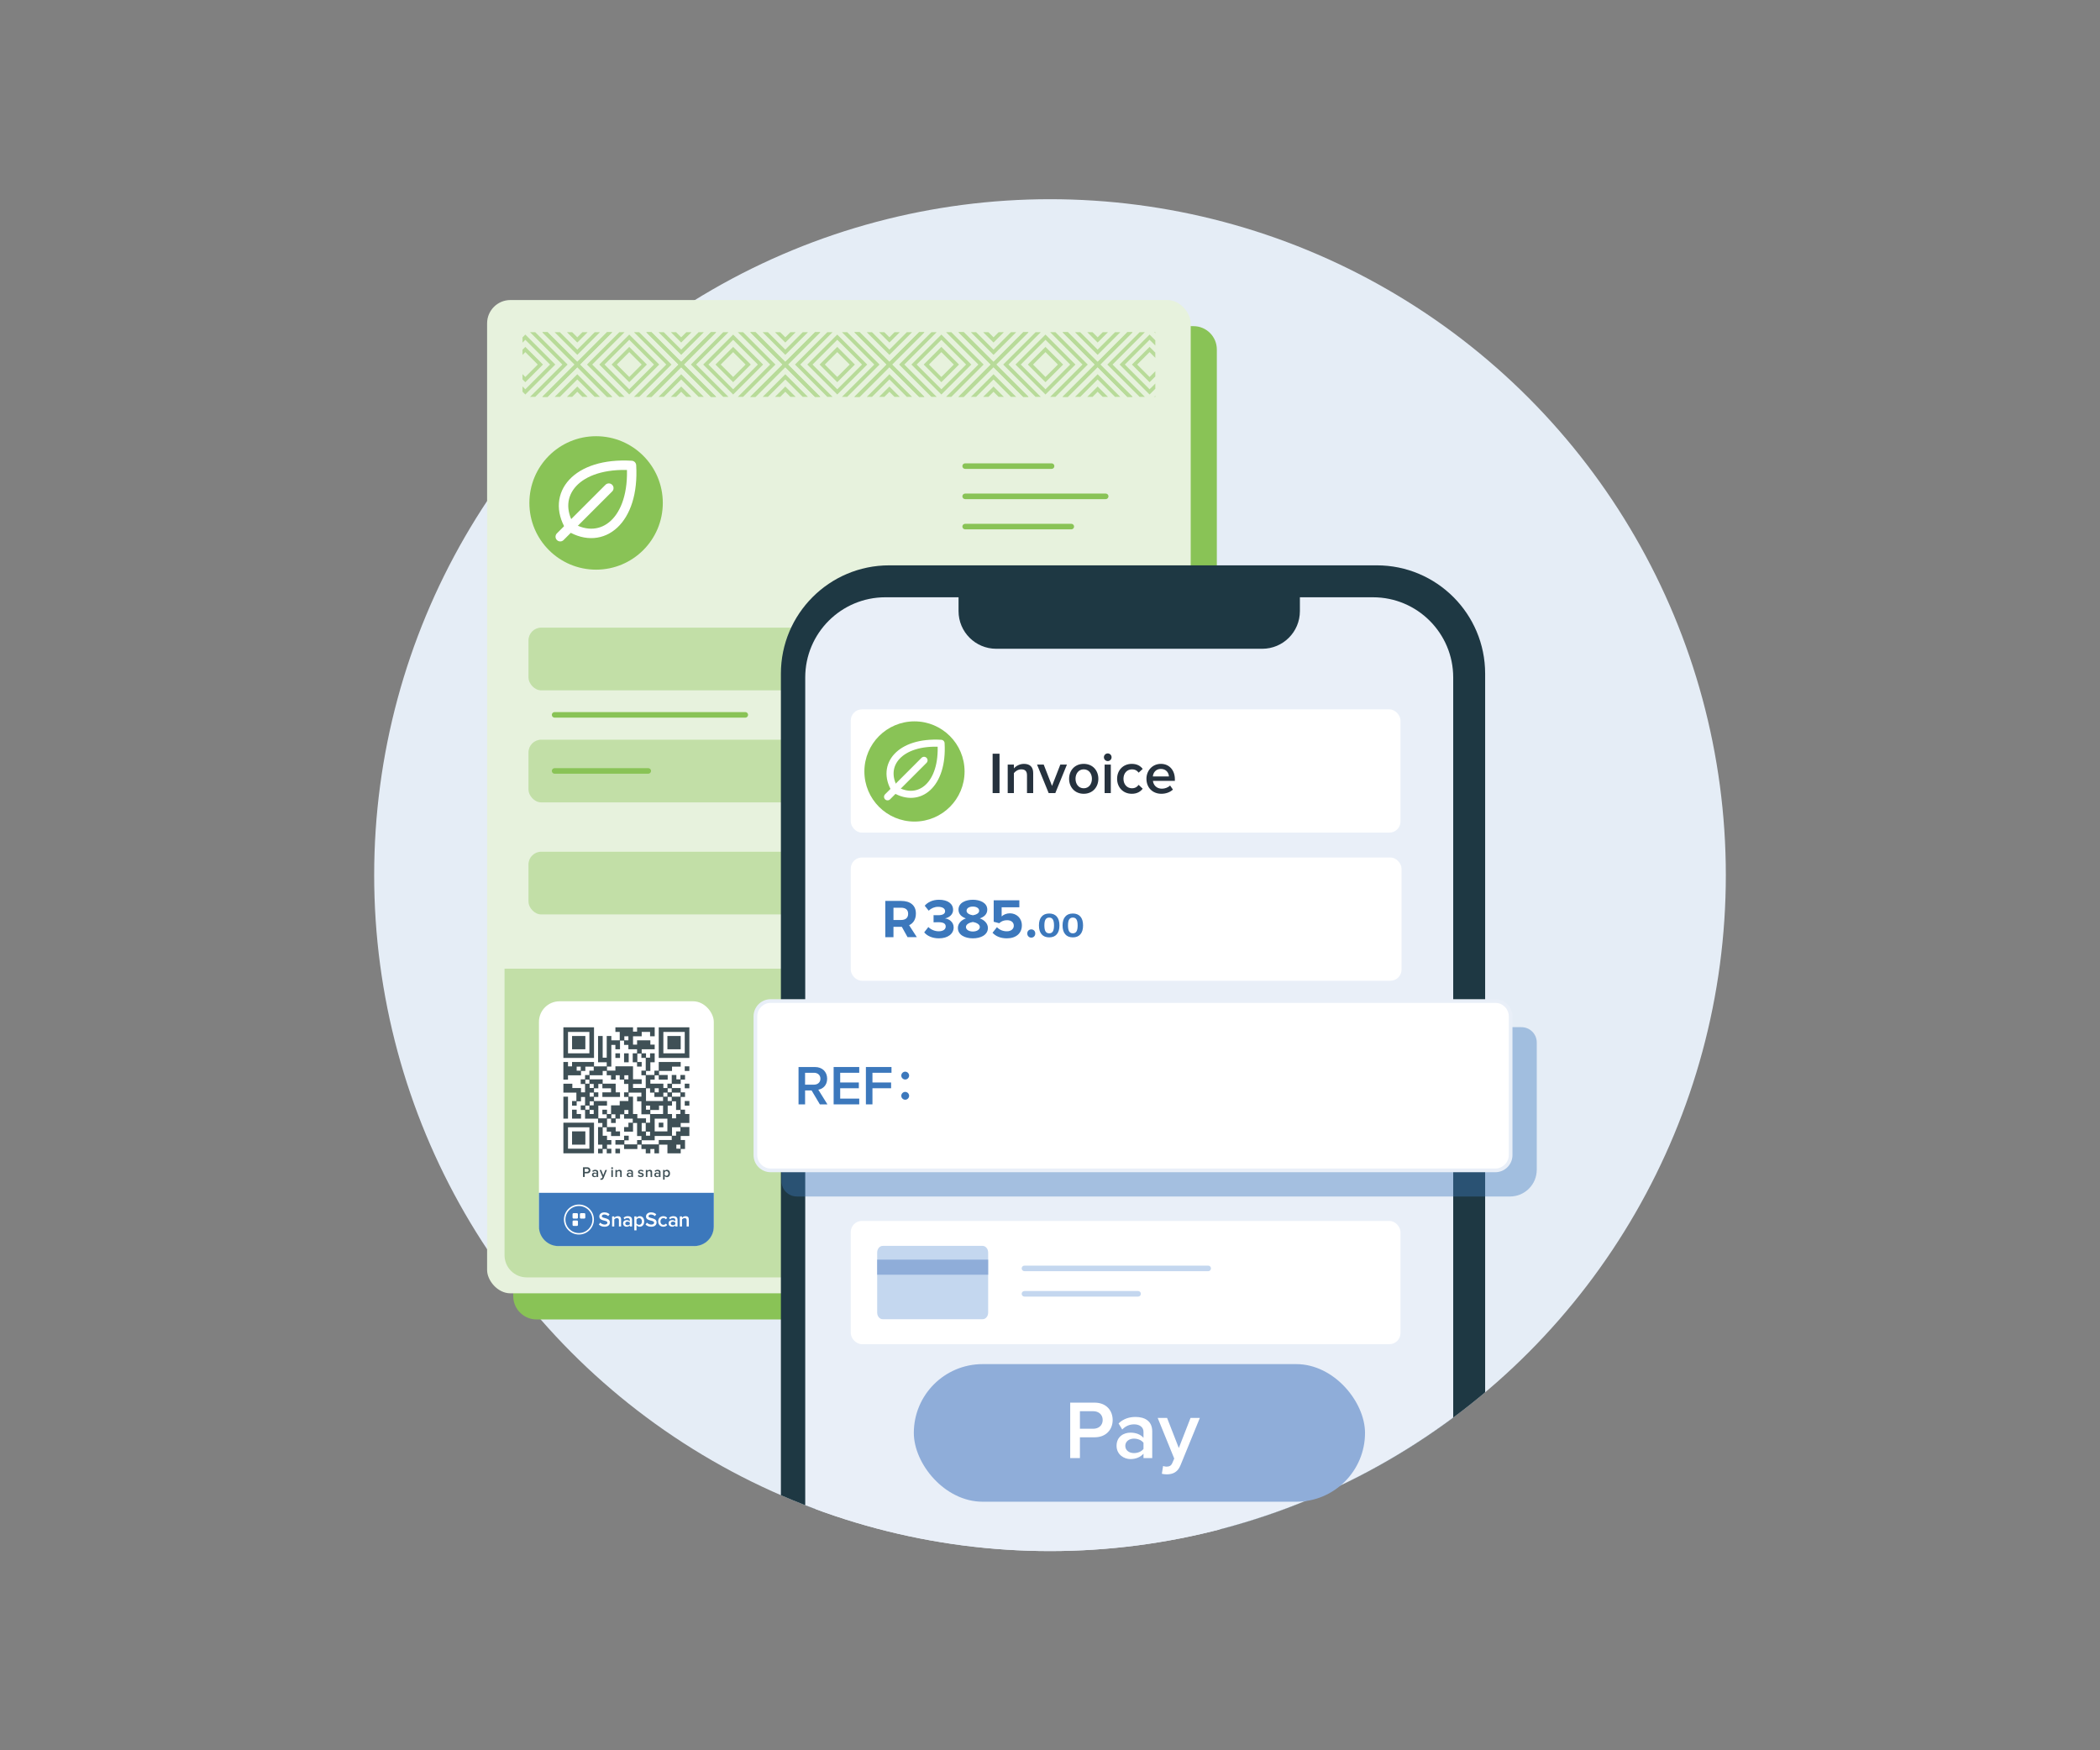 <?xml version="1.0" encoding="UTF-8"?><svg xmlns="http://www.w3.org/2000/svg" width="240" height="200" xmlns:xlink="http://www.w3.org/1999/xlink" viewBox="0 0 240 200"><rect x="0" y="0" width="240" height="200" fill="#808080" stroke="none"/><defs><clipPath id="d"><rect x="59.714" y="37.958" width="72.322" height="7.394" fill="none"/></clipPath><clipPath id="f"><circle id="g" cx="120" cy="100" r="77.238" fill="none"/></clipPath></defs><g id="a"><circle id="b" cx="120" cy="100" r="77.238" fill="#e5edf6"/></g><g id="c"><g><g><path d="M61.32,37.269h75.082c1.471,0,2.665,1.194,2.665,2.665v106.244c0,2.534-2.057,4.591-4.591,4.591H61.32c-1.471,0-2.665-1.194-2.665-2.665V39.935c0-1.471,1.194-2.665,2.665-2.665Z" fill="#89c356"/><rect x="55.669" y="34.284" width="80.413" height="113.5" rx="2.665" ry="2.665" fill="#e7f2dd"/><g opacity=".4"><path d="M57.662,110.69h76.427v32.74c0,1.399-1.135,2.534-2.534,2.534H60.196c-1.399,0-2.534-1.135-2.534-2.534v-32.74h0Z" fill="#89c356"/></g><path d="M122.435,60.489h-12.132c-.175,0-.317-.143-.317-.318s.142-.318,.317-.318h12.132c.175,0,.317,.143,.317,.318s-.142,.318-.317,.318Z" fill="#89c356"/><path d="M126.366,57.034h-16.064c-.175,0-.317-.143-.317-.318s.142-.318,.317-.318h16.064c.175,0,.317,.143,.317,.318s-.142,.318-.317,.318Z" fill="#89c356"/><path d="M120.182,53.58h-9.88c-.175,0-.317-.143-.317-.318s.142-.318,.317-.318h9.88c.175,0,.317,.143,.317,.318s-.142,.318-.317,.318Z" fill="#89c356"/><path d="M85.177,82.003h-21.793c-.175,0-.317-.143-.317-.318s.142-.318,.317-.318h21.793c.175,0,.317,.143,.317,.318s-.142,.318-.317,.318Z" fill="#89c356"/><path d="M74.087,88.411h-10.703c-.175,0-.317-.143-.317-.318s.142-.318,.317-.318h10.703c.175,0,.317,.143,.317,.318s-.142,.318-.317,.318Z" fill="#89c356"/><g opacity=".4"><rect x="60.398" y="84.522" width="70.954" height="7.164" rx="1.457" ry="1.457" fill="#89c356"/></g><g opacity=".4"><rect x="60.398" y="97.325" width="70.954" height="7.164" rx="1.457" ry="1.457" fill="#89c356"/></g><g opacity=".4"><rect x="60.398" y="71.719" width="70.954" height="7.164" rx="1.457" ry="1.457" fill="#89c356"/></g><g opacity=".5"><g clip-path="url(#d)"><path d="M60.037,47.891l-6.237-6.236,6.237-6.237,6.238,6.237-6.238,6.236Zm-5.638-6.236l5.638,5.638,5.639-5.638-5.639-5.639-5.638,5.639Z" fill="#89c356"/><path d="M60.037,46.484l-4.83-4.829,4.83-4.83,4.831,4.83-4.831,4.829Zm-4.231-4.829l4.231,4.231,4.232-4.231-4.232-4.233-4.231,4.233Z" fill="#89c356"/><path d="M60.037,45.079l-3.425-3.424,3.425-3.424,3.425,3.424-3.425,3.424Zm-2.826-3.424l2.826,2.826,2.826-2.826-2.826-2.826-2.826,2.826Z" fill="#89c356"/><path d="M60.037,43.673l-2.017-2.017,2.017-2.019,2.019,2.019-2.019,2.017Zm-1.42-2.017l1.42,1.42,1.42-1.42-1.42-1.421-1.42,1.421Z" fill="#89c356"/><path d="M71.914,47.891l-6.238-6.236,6.238-6.237,6.237,6.237-6.237,6.236Zm-5.639-6.236l5.639,5.638,5.638-5.638-5.638-5.639-5.639,5.639Z" fill="#89c356"/><path d="M71.914,46.484l-4.831-4.829,4.831-4.83,4.83,4.83-4.83,4.829Zm-4.232-4.829l4.232,4.231,4.231-4.231-4.231-4.233-4.232,4.233Z" fill="#89c356"/><path d="M71.914,45.079l-3.425-3.424,3.425-3.424,3.425,3.424-3.425,3.424Zm-2.826-3.424l2.826,2.826,2.826-2.826-2.826-2.826-2.826,2.826Z" fill="#89c356"/><path d="M71.914,43.673l-2.019-2.017,2.019-2.019,2.017,2.019-2.017,2.017Zm-1.42-2.017l1.42,1.42,1.42-1.42-1.42-1.421-1.42,1.421Z" fill="#89c356"/><path d="M65.976,41.954l-6.238-6.237,6.238-6.237,6.238,6.237-6.238,6.237Zm-5.639-6.237l5.639,5.639,5.639-5.639-5.639-5.639-5.639,5.639Z" fill="#89c356"/><path d="M65.976,40.548l-4.83-4.83,4.83-4.83,4.83,4.83-4.83,4.83Zm-4.232-4.83l4.232,4.233,4.232-4.233-4.232-4.233-4.232,4.233Z" fill="#89c356"/><path d="M65.976,39.141l-3.425-3.424,3.425-3.424,3.425,3.424-3.425,3.424Zm-2.826-3.424l2.826,2.826,2.826-2.826-2.826-2.826-2.826,2.826Z" fill="#89c356"/><path d="M65.976,37.735l-2.018-2.017,2.018-2.017,2.018,2.017-2.018,2.017Zm-1.42-2.017l1.42,1.42,1.42-1.42-1.42-1.42-1.42,1.42Z" fill="#89c356"/><path d="M65.976,53.829l-6.238-6.237,6.238-6.236,6.238,6.236-6.238,6.237Zm-5.639-6.237l5.639,5.639,5.639-5.639-5.639-5.638-5.639,5.638Z" fill="#89c356"/><path d="M65.976,52.423l-4.83-4.83,4.83-4.83,4.83,4.83-4.83,4.83Zm-4.232-4.83l4.232,4.233,4.232-4.233-4.232-4.233-4.232,4.233Z" fill="#89c356"/><path d="M65.976,51.016l-3.425-3.424,3.425-3.424,3.425,3.424-3.425,3.424Zm-2.826-3.424l2.826,2.826,2.826-2.826-2.826-2.826-2.826,2.826Z" fill="#89c356"/><path d="M65.976,49.61l-2.018-2.017,2.018-2.017,2.018,2.017-2.018,2.017Zm-1.42-2.017l1.42,1.42,1.42-1.42-1.42-1.42-1.42,1.42Z" fill="#89c356"/><g><path d="M83.789,47.891l-6.238-6.236,6.238-6.237,6.237,6.237-6.237,6.236Zm-5.639-6.236l5.639,5.638,5.638-5.638-5.638-5.639-5.639,5.639Z" fill="#89c356"/><path d="M83.789,46.484l-4.831-4.829,4.831-4.83,4.831,4.83-4.831,4.829Zm-4.232-4.829l4.232,4.231,4.232-4.231-4.232-4.233-4.232,4.233Z" fill="#89c356"/><path d="M83.789,45.079l-3.425-3.424,3.425-3.424,3.425,3.424-3.425,3.424Zm-2.826-3.424l2.826,2.826,2.826-2.826-2.826-2.826-2.826,2.826Z" fill="#89c356"/><path d="M83.789,43.673l-2.019-2.017,2.019-2.019,2.017,2.019-2.017,2.017Zm-1.42-2.017l1.42,1.42,1.42-1.42-1.42-1.421-1.42,1.421Z" fill="#89c356"/><path d="M77.851,41.954l-6.236-6.237,6.236-6.237,6.238,6.237-6.238,6.237Zm-5.639-6.237l5.639,5.639,5.639-5.639-5.639-5.639-5.639,5.639Z" fill="#89c356"/><path d="M77.851,40.548l-4.83-4.83,4.83-4.83,4.83,4.83-4.83,4.83Zm-4.232-4.83l4.232,4.233,4.232-4.233-4.232-4.233-4.232,4.233Z" fill="#89c356"/><path d="M77.851,39.141l-3.425-3.424,3.425-3.424,3.425,3.424-3.425,3.424Zm-2.826-3.424l2.826,2.826,2.826-2.826-2.826-2.826-2.826,2.826Z" fill="#89c356"/><path d="M77.851,37.735l-2.018-2.017,2.018-2.017,2.018,2.017-2.018,2.017Zm-1.42-2.017l1.42,1.42,1.42-1.42-1.42-1.42-1.42,1.42Z" fill="#89c356"/><path d="M77.851,53.829l-6.237-6.237,6.237-6.236,6.238,6.236-6.238,6.237Zm-5.638-6.237l5.638,5.639,5.639-5.639-5.639-5.638-5.638,5.638Z" fill="#89c356"/><path d="M77.851,52.423l-4.83-4.83,4.83-4.83,4.83,4.83-4.83,4.83Zm-4.232-4.83l4.232,4.233,4.232-4.233-4.232-4.233-4.232,4.233Z" fill="#89c356"/><path d="M77.851,51.016l-3.425-3.424,3.425-3.424,3.425,3.424-3.425,3.424Zm-2.826-3.424l2.826,2.826,2.826-2.826-2.826-2.826-2.826,2.826Z" fill="#89c356"/><path d="M77.851,49.61l-2.018-2.017,2.018-2.017,2.018,2.017-2.018,2.017Zm-1.42-2.017l1.42,1.42,1.42-1.42-1.42-1.42-1.42,1.42Z" fill="#89c356"/></g><g><path d="M95.687,47.891l-6.237-6.236,6.237-6.237,6.238,6.237-6.238,6.236Zm-5.638-6.236l5.638,5.638,5.639-5.638-5.639-5.639-5.638,5.639Z" fill="#89c356"/><path d="M95.687,46.484l-4.831-4.829,4.831-4.83,4.831,4.83-4.831,4.829Zm-4.232-4.829l4.232,4.231,4.232-4.231-4.232-4.233-4.232,4.233Z" fill="#89c356"/><path d="M95.687,45.079l-3.425-3.424,3.425-3.424,3.425,3.424-3.425,3.424Zm-2.826-3.424l2.826,2.826,2.826-2.826-2.826-2.826-2.826,2.826Z" fill="#89c356"/><path d="M95.687,43.673l-2.017-2.017,2.017-2.019,2.017,2.019-2.017,2.017Zm-1.42-2.017l1.42,1.42,1.42-1.42-1.42-1.421-1.42,1.421Z" fill="#89c356"/><path d="M89.75,41.954l-6.238-6.237,6.238-6.237,6.236,6.237-6.236,6.237Zm-5.639-6.237l5.639,5.639,5.639-5.639-5.639-5.639-5.639,5.639Z" fill="#89c356"/><path d="M89.75,40.548l-4.83-4.83,4.83-4.83,4.83,4.83-4.83,4.83Zm-4.232-4.83l4.232,4.233,4.232-4.233-4.232-4.233-4.232,4.233Z" fill="#89c356"/><path d="M89.75,39.141l-3.425-3.424,3.425-3.424,3.425,3.424-3.425,3.424Zm-2.826-3.424l2.826,2.826,2.826-2.826-2.826-2.826-2.826,2.826Z" fill="#89c356"/><path d="M89.75,37.735l-2.019-2.017,2.019-2.017,2.018,2.017-2.018,2.017Zm-1.42-2.017l1.42,1.42,1.42-1.42-1.42-1.42-1.42,1.42Z" fill="#89c356"/><path d="M89.75,53.829l-6.238-6.237,6.238-6.236,6.237,6.236-6.237,6.237Zm-5.639-6.237l5.639,5.639,5.638-5.639-5.638-5.638-5.639,5.638Z" fill="#89c356"/><path d="M89.75,52.423l-4.83-4.83,4.83-4.83,4.83,4.83-4.83,4.83Zm-4.232-4.83l4.232,4.233,4.232-4.233-4.232-4.233-4.232,4.233Z" fill="#89c356"/><path d="M89.75,51.016l-3.425-3.424,3.425-3.424,3.425,3.424-3.425,3.424Zm-2.826-3.424l2.826,2.826,2.826-2.826-2.826-2.826-2.826,2.826Z" fill="#89c356"/><path d="M89.75,49.61l-2.019-2.017,2.019-2.017,2.018,2.017-2.018,2.017Zm-1.42-2.017l1.42,1.42,1.42-1.42-1.42-1.42-1.42,1.42Z" fill="#89c356"/></g><g><path d="M107.585,47.891l-6.238-6.236,6.238-6.237,6.237,6.237-6.237,6.236Zm-5.639-6.236l5.639,5.638,5.638-5.638-5.638-5.639-5.639,5.639Z" fill="#89c356"/><path d="M107.585,46.484l-4.831-4.829,4.831-4.83,4.83,4.83-4.83,4.829Zm-4.232-4.829l4.232,4.231,4.231-4.231-4.231-4.233-4.232,4.233Z" fill="#89c356"/><path d="M107.585,45.079l-3.425-3.424,3.425-3.424,3.425,3.424-3.425,3.424Zm-2.826-3.424l2.826,2.826,2.826-2.826-2.826-2.826-2.826,2.826Z" fill="#89c356"/><path d="M107.585,43.673l-2.019-2.017,2.019-2.019,2.017,2.019-2.017,2.017Zm-1.42-2.017l1.42,1.42,1.42-1.42-1.42-1.421-1.42,1.421Z" fill="#89c356"/><path d="M101.647,41.954l-6.238-6.237,6.238-6.237,6.238,6.237-6.238,6.237Zm-5.639-6.237l5.639,5.639,5.639-5.639-5.639-5.639-5.639,5.639Z" fill="#89c356"/><path d="M101.647,40.548l-4.83-4.83,4.83-4.83,4.83,4.83-4.83,4.83Zm-4.232-4.83l4.232,4.233,4.232-4.233-4.232-4.233-4.232,4.233Z" fill="#89c356"/><path d="M101.647,39.141l-3.425-3.424,3.425-3.424,3.425,3.424-3.425,3.424Zm-2.826-3.424l2.826,2.826,2.826-2.826-2.826-2.826-2.826,2.826Z" fill="#89c356"/><path d="M101.647,37.735l-2.018-2.017,2.018-2.017,2.018,2.017-2.018,2.017Zm-1.42-2.017l1.42,1.42,1.42-1.42-1.42-1.42-1.42,1.42Z" fill="#89c356"/><path d="M101.647,53.829l-6.238-6.237,6.238-6.236,6.238,6.236-6.238,6.237Zm-5.639-6.237l5.639,5.639,5.639-5.639-5.639-5.638-5.639,5.638Z" fill="#89c356"/><path d="M101.647,52.423l-4.83-4.83,4.83-4.83,4.83,4.83-4.83,4.83Zm-4.232-4.83l4.232,4.233,4.232-4.233-4.232-4.233-4.232,4.233Z" fill="#89c356"/><path d="M101.647,51.016l-3.425-3.424,3.425-3.424,3.425,3.424-3.425,3.424Zm-2.826-3.424l2.826,2.826,2.826-2.826-2.826-2.826-2.826,2.826Z" fill="#89c356"/><path d="M101.647,49.61l-2.018-2.017,2.018-2.017,2.018,2.017-2.018,2.017Zm-1.42-2.017l1.42,1.42,1.42-1.42-1.42-1.42-1.42,1.42Z" fill="#89c356"/></g><g><path d="M119.483,47.891l-6.238-6.236,6.238-6.237,6.238,6.237-6.238,6.236Zm-5.639-6.236l5.639,5.638,5.639-5.638-5.639-5.639-5.639,5.639Z" fill="#89c356"/><path d="M119.483,46.484l-4.831-4.829,4.831-4.83,4.831,4.83-4.831,4.829Zm-4.232-4.829l4.232,4.231,4.232-4.231-4.232-4.233-4.232,4.233Z" fill="#89c356"/><path d="M119.483,45.079l-3.425-3.424,3.425-3.424,3.425,3.424-3.425,3.424Zm-2.826-3.424l2.826,2.826,2.826-2.826-2.826-2.826-2.826,2.826Z" fill="#89c356"/><path d="M119.483,43.673l-2.017-2.017,2.017-2.019,2.017,2.019-2.017,2.017Zm-1.42-2.017l1.42,1.42,1.42-1.42-1.42-1.421-1.42,1.421Z" fill="#89c356"/><path d="M113.545,41.954l-6.236-6.237,6.236-6.237,6.238,6.237-6.238,6.237Zm-5.639-6.237l5.639,5.639,5.639-5.639-5.639-5.639-5.639,5.639Z" fill="#89c356"/><path d="M113.545,40.548l-4.83-4.83,4.83-4.83,4.83,4.83-4.83,4.83Zm-4.232-4.83l4.232,4.233,4.232-4.233-4.232-4.233-4.232,4.233Z" fill="#89c356"/><path d="M113.545,39.141l-3.425-3.424,3.425-3.424,3.425,3.424-3.425,3.424Zm-2.826-3.424l2.826,2.826,2.826-2.826-2.826-2.826-2.826,2.826Z" fill="#89c356"/><path d="M113.545,37.735l-2.018-2.017,2.018-2.017,2.019,2.017-2.019,2.017Zm-1.42-2.017l1.42,1.42,1.42-1.42-1.42-1.42-1.42,1.42Z" fill="#89c356"/><path d="M113.545,53.829l-6.237-6.237,6.237-6.236,6.238,6.236-6.238,6.237Zm-5.638-6.237l5.638,5.639,5.639-5.639-5.639-5.638-5.638,5.638Z" fill="#89c356"/><path d="M113.545,52.423l-4.83-4.83,4.83-4.83,4.83,4.83-4.83,4.83Zm-4.232-4.83l4.232,4.233,4.232-4.233-4.232-4.233-4.232,4.233Z" fill="#89c356"/><path d="M113.545,51.016l-3.425-3.424,3.425-3.424,3.425,3.424-3.425,3.424Zm-2.826-3.424l2.826,2.826,2.826-2.826-2.826-2.826-2.826,2.826Z" fill="#89c356"/><path d="M113.545,49.61l-2.018-2.017,2.018-2.017,2.019,2.017-2.019,2.017Zm-1.42-2.017l1.42,1.42,1.42-1.42-1.42-1.42-1.42,1.42Z" fill="#89c356"/></g><g><path d="M131.38,47.891l-6.237-6.236,6.237-6.237,6.238,6.237-6.238,6.236Zm-5.638-6.236l5.638,5.638,5.639-5.638-5.639-5.639-5.638,5.639Z" fill="#89c356"/><path d="M131.38,46.484l-4.83-4.829,4.83-4.83,4.831,4.83-4.831,4.829Zm-4.231-4.829l4.231,4.231,4.232-4.231-4.232-4.233-4.231,4.233Z" fill="#89c356"/><path d="M131.38,45.079l-3.425-3.424,3.425-3.424,3.425,3.424-3.425,3.424Zm-2.826-3.424l2.826,2.826,2.826-2.826-2.826-2.826-2.826,2.826Z" fill="#89c356"/><path d="M131.38,43.673l-2.017-2.017,2.017-2.019,2.019,2.019-2.019,2.017Zm-1.42-2.017l1.42,1.42,1.42-1.42-1.42-1.421-1.42,1.421Z" fill="#89c356"/><path d="M125.443,41.954l-6.238-6.237,6.238-6.237,6.236,6.237-6.236,6.237Zm-5.639-6.237l5.639,5.639,5.639-5.639-5.639-5.639-5.639,5.639Z" fill="#89c356"/><path d="M125.443,40.548l-4.83-4.83,4.83-4.83,4.83,4.83-4.83,4.83Zm-4.232-4.83l4.232,4.233,4.232-4.233-4.232-4.233-4.232,4.233Z" fill="#89c356"/><path d="M125.443,39.141l-3.425-3.424,3.425-3.424,3.425,3.424-3.425,3.424Zm-2.826-3.424l2.826,2.826,2.826-2.826-2.826-2.826-2.826,2.826Z" fill="#89c356"/><path d="M125.443,37.735l-2.019-2.017,2.019-2.017,2.018,2.017-2.018,2.017Zm-1.42-2.017l1.42,1.42,1.42-1.42-1.42-1.42-1.42,1.42Z" fill="#89c356"/><path d="M125.443,53.829l-6.238-6.237,6.238-6.236,6.237,6.236-6.237,6.237Zm-5.639-6.237l5.639,5.639,5.638-5.639-5.638-5.638-5.639,5.638Z" fill="#89c356"/><path d="M125.443,52.423l-4.83-4.83,4.83-4.83,4.83,4.83-4.83,4.83Zm-4.232-4.83l4.232,4.233,4.232-4.233-4.232-4.233-4.232,4.233Z" fill="#89c356"/><path d="M125.443,51.016l-3.425-3.424,3.425-3.424,3.425,3.424-3.425,3.424Zm-2.826-3.424l2.826,2.826,2.826-2.826-2.826-2.826-2.826,2.826Z" fill="#89c356"/><path d="M125.443,49.61l-2.019-2.017,2.019-2.017,2.018,2.017-2.018,2.017Zm-1.42-2.017l1.42,1.42,1.42-1.42-1.42-1.42-1.42,1.42Z" fill="#89c356"/></g></g></g><circle cx="68.125" cy="57.469" r="7.624" fill="#89c356"/><g id="e"><path d="M69.58,55.776l-5.552,5.552" fill="none" stroke="#fff" stroke-linecap="round" stroke-linejoin="round" stroke-width="1.078"/><path d="M65.138,60.217c-2.221-3.701,.74-7.402,7.032-7.032,.37,6.292-3.331,9.253-7.032,7.032Z" fill="none" stroke="#fff" stroke-linecap="round" stroke-linejoin="round" stroke-width="1.078"/></g><g><rect x="61.595" y="114.415" width="19.981" height="27.973" rx="2.353" ry="2.353" fill="#fff"/><g><path d="M66.629,134.489v-1.107h.487c.233,0,.361,.158,.361,.347,0,.187-.13,.346-.361,.346h-.293v.415h-.194Zm.649-.76c0-.106-.078-.175-.187-.175h-.268v.351h.268c.11,0,.187-.071,.187-.175Z" fill="#3f5056"/><path d="M68.188,134.489v-.088c-.059,.069-.153,.108-.26,.108-.13,0-.278-.089-.278-.266,0-.185,.147-.261,.278-.261,.11,0,.201,.034,.26,.103v-.12c0-.093-.078-.15-.187-.15-.089,0-.169,.034-.238,.103l-.072-.12c.093-.091,.209-.13,.337-.13,.179,0,.335,.074,.335,.288v.533h-.175Zm0-.182v-.123c-.04-.056-.116-.083-.19-.083-.098,0-.172,.057-.172,.143,0,.088,.074,.145,.172,.145,.074,0,.15-.029,.19-.083Z" fill="#3f5056"/><path d="M68.632,134.648c.019,.007,.047,.012,.066,.012,.057,0,.094-.015,.116-.069l.04-.091-.33-.811h.187l.234,.6,.234-.6h.185l-.386,.946c-.056,.135-.15,.179-.275,.18-.024,0-.074-.005-.098-.012l.025-.155Z" fill="#3f5056"/><path d="M69.848,133.481c0-.059,.049-.108,.108-.108,.061,0,.108,.049,.108,.108,0,.061-.047,.108-.108,.108-.059,0-.108-.047-.108-.108Zm.02,1.008v-.801h.174v.801h-.174Z" fill="#3f5056"/><path d="M70.878,134.489v-.501c0-.126-.066-.167-.163-.167-.088,0-.163,.054-.206,.106v.561h-.174v-.801h.174v.108c.054-.064,.158-.128,.285-.128,.172,0,.258,.093,.258,.256v.565h-.174Z" fill="#3f5056"/><path d="M72.163,134.489v-.088c-.059,.069-.153,.108-.26,.108-.13,0-.278-.089-.278-.266,0-.185,.147-.261,.278-.261,.11,0,.201,.034,.26,.103v-.12c0-.093-.078-.15-.187-.15-.089,0-.169,.034-.238,.103l-.072-.12c.093-.091,.209-.13,.337-.13,.179,0,.335,.074,.335,.288v.533h-.175Zm0-.182v-.123c-.04-.056-.116-.083-.19-.083-.098,0-.172,.057-.172,.143,0,.088,.074,.145,.172,.145,.074,0,.15-.029,.19-.083Z" fill="#3f5056"/><path d="M72.893,134.383l.079-.125c.056,.059,.167,.111,.27,.111,.105,0,.16-.042,.16-.106,0-.157-.485-.044-.485-.354,0-.13,.113-.241,.315-.241,.137,0,.239,.047,.31,.111l-.072,.123c-.047-.054-.137-.098-.238-.098-.091,0-.147,.044-.147,.101,0,.14,.484,.034,.484,.352,0,.143-.118,.251-.334,.251-.137,0-.26-.046-.342-.126Z" fill="#3f5056"/><path d="M74.354,134.489v-.501c0-.126-.066-.167-.163-.167-.088,0-.163,.054-.206,.106v.561h-.174v-.801h.174v.108c.054-.064,.158-.128,.285-.128,.172,0,.258,.093,.258,.256v.565h-.174Z" fill="#3f5056"/><path d="M75.313,134.489v-.088c-.059,.069-.153,.108-.26,.108-.13,0-.278-.089-.278-.266,0-.185,.147-.261,.278-.261,.11,0,.201,.034,.26,.103v-.12c0-.093-.078-.15-.187-.15-.089,0-.169,.034-.238,.103l-.072-.12c.093-.091,.209-.13,.337-.13,.179,0,.335,.074,.335,.288v.533h-.175Zm0-.182v-.123c-.04-.056-.116-.083-.19-.083-.098,0-.172,.057-.172,.143,0,.088,.074,.145,.172,.145,.074,0,.15-.029,.19-.083Z" fill="#3f5056"/><path d="M75.957,134.378v.416h-.174v-1.106h.174v.11c.061-.081,.153-.13,.258-.13,.207,0,.356,.155,.356,.42,0,.263-.148,.421-.356,.421-.101,0-.19-.047-.258-.131Zm.433-.29c0-.157-.089-.266-.228-.266-.081,0-.165,.047-.206,.106v.317c.039,.061,.125,.11,.206,.11,.138,0,.228-.111,.228-.266Z" fill="#3f5056"/></g><g><path d="M79.338,142.388h-15.505c-1.236,0-2.238-1.002-2.238-2.238v-3.847h19.981v3.847c0,1.236-1.002,2.238-2.238,2.238Z" fill="#3c78bc"/><g><path d="M68.442,139.924l.157-.217c.107,.117,.281,.222,.503,.222,.229,0,.317-.112,.317-.219,0-.334-.925-.126-.925-.71,0-.264,.229-.467,.579-.467,.245,0,.448,.081,.593,.224l-.157,.207c-.126-.126-.296-.184-.462-.184-.162,0-.267,.081-.267,.198,0,.298,.925,.114,.925,.705,0,.264-.188,.493-.615,.493-.293,0-.505-.105-.648-.253" fill="#fff"/><path d="M70.733,140.148v-.72c0-.181-.093-.238-.234-.238-.126,0-.236,.076-.296,.153v.805h-.25v-1.151h.25v.155c.076-.091,.226-.183,.408-.183,.248,0,.372,.133,.372,.369v.81h-.25Z" fill="#fff"/><path d="M71.981,139.885v-.176c-.06-.079-.167-.119-.274-.119-.141,0-.248,.083-.248,.207,0,.126,.107,.207,.248,.207,.107,0,.215-.04,.274-.119m0,.262v-.126c-.086,.1-.222,.155-.374,.155-.186,0-.398-.129-.398-.381,0-.267,.21-.377,.398-.377,.157,0,.288,.05,.374,.148v-.172c0-.134-.112-.214-.269-.214-.129,0-.243,.048-.341,.148l-.105-.174c.133-.129,.3-.186,.484-.186,.257,0,.481,.107,.481,.415v.765h-.25Z" fill="#fff"/><path d="M73.365,139.571c0-.224-.129-.381-.326-.381-.117,0-.238,.067-.296,.153v.455c.055,.086,.179,.157,.296,.157,.198,0,.326-.16,.326-.384m-.622,.417v.598h-.25v-1.59h.25v.157c.086-.114,.219-.186,.369-.186,.298,0,.51,.224,.51,.603s-.212,.605-.51,.605c-.145,0-.274-.067-.369-.188" fill="#fff"/><path d="M73.778,139.924l.157-.217c.107,.117,.281,.222,.503,.222,.229,0,.317-.112,.317-.219,0-.334-.925-.126-.925-.71,0-.264,.229-.467,.579-.467,.245,0,.448,.081,.593,.224l-.157,.207c-.126-.126-.296-.184-.462-.184-.162,0-.267,.081-.267,.198,0,.298,.925,.114,.925,.705,0,.264-.188,.493-.615,.493-.293,0-.505-.105-.648-.253" fill="#fff"/><path d="M75.22,139.571c0-.348,.245-.603,.593-.603,.226,0,.36,.095,.441,.205l-.164,.15c-.064-.091-.153-.133-.265-.133-.207,0-.348,.157-.348,.381s.141,.384,.348,.384c.112,0,.2-.048,.265-.138l.164,.155c-.081,.107-.214,.205-.441,.205-.348,0-.593-.257-.593-.605" fill="#fff"/><path d="M77.181,139.885v-.176c-.06-.079-.167-.119-.274-.119-.141,0-.248,.083-.248,.207,0,.126,.107,.207,.248,.207,.107,0,.215-.04,.274-.119m0,.262v-.126c-.086,.1-.222,.155-.374,.155-.186,0-.398-.129-.398-.381,0-.267,.21-.377,.398-.377,.157,0,.288,.05,.374,.148v-.172c0-.134-.112-.214-.269-.214-.129,0-.243,.048-.341,.148l-.105-.174c.133-.129,.3-.186,.484-.186,.257,0,.481,.107,.481,.415v.765h-.25Z" fill="#fff"/><path d="M78.472,140.148v-.72c0-.181-.093-.238-.234-.238-.126,0-.236,.076-.296,.153v.805h-.25v-1.151h.25v.155c.076-.091,.226-.183,.408-.183,.248,0,.372,.133,.372,.369v.81h-.25Z" fill="#fff"/><path d="M66.163,137.639c-.945,0-1.714,.769-1.714,1.714s.769,1.714,1.714,1.714,1.714-.769,1.714-1.714-.769-1.714-1.714-1.714Zm1.544,1.714c0,.851-.693,1.544-1.544,1.544s-1.544-.693-1.544-1.544,.693-1.544,1.544-1.544,1.544,.693,1.544,1.544Z" fill="#fff"/><path d="M65.939,138.626h-.392c-.062,0-.112,.05-.112,.112v.392c0,.062,.05,.112,.112,.112h.392c.062,0,.112-.05,.112-.112v-.392c0-.062-.05-.112-.112-.112" fill="#fff"/><path d="M66.779,138.626h-.392c-.062,0-.112,.05-.112,.112v.392c0,.062,.05,.112,.112,.112h.392c.062,0,.112-.05,.112-.112v-.392c0-.062-.05-.112-.112-.112" fill="#fff"/><path d="M65.939,139.465h-.392c-.062,0-.112,.05-.112,.112v.392c0,.062,.05,.112,.112,.112h.392c.062,0,.112-.05,.112-.112v-.392c0-.062-.05-.112-.112-.112" fill="#fff"/></g></g><g><rect x="64.387" y="125.314" width=".528" height="2.509" fill="#3f5056"/><path d="M64.915,120.888h2.972v-3.5h-3.5v3.5h.528Zm.463-2.972h1.981v2.444h-2.444v-2.444h.463Z" fill="#3f5056"/><path d="M65.378,126.8v1.023h1.023v-.528h-.495v-.495h-.528Z" fill="#3f5056"/><path d="M65.906,119.898h.991v-1.518h-1.519v1.518h.528Z" fill="#3f5056"/><path d="M66.369,129.277h-.991v1.519h1.519v-1.519h-.528Z" fill="#3f5056"/><path d="M67.359,128.286h-2.972v3.5h3.5v-3.5h-.528Zm-.463,2.972h-1.981v-2.444h2.444v2.444h-.463Z" fill="#3f5056"/><rect x="70.331" y="120.361" width=".528" height=".528" fill="#3f5056"/><rect x="70.331" y="131.258" width=".528" height=".528" fill="#3f5056"/><rect x="71.322" y="120.361" width=".528" height="1.023" fill="#3f5056"/><rect x="75.284" y="128.286" width=".528" height=".528" fill="#3f5056"/><path d="M75.812,120.888h2.972v-3.5h-3.5v3.5h.528Zm.463-2.972h1.981v2.444h-2.444v-2.444h.463Z" fill="#3f5056"/><path d="M76.803,119.898h.991v-1.518h-1.519v1.518h.528Z" fill="#3f5056"/><path d="M77.794,131.29h.495v-1.023h-.495v-.463h.991v-1.023h-.991v-.463h.991v-1.023h-.495v-.495h-.495v-1.453h.495v-.528h-.495v-.495h-.991v-.463h.991v-.495h.495v-.528h-.528v.495h-.463v-.495h-.528v.991h-.495v.495h-.463v-.495h-1.486v-.463h.495v-.495h.463v.495h1.023v-.528h-.991v-.463h1.486v-.495h.991v-.528h-2.509v.991h-.495v.495h-.958v-.463h.495v-.991h.495v-1.023h-.528v.495h-.463v-.495h-.495v-.463h1.486v-.528h-.495v-.495h-1.518v.495h-.463v-.958h.991v-.495h.958v.495h.528v-1.023h-2.014v.495h-.463v-.495h-2.014v.528h.495v.958h-.958v-.495h-.528v2.477h-.463v-2.477h-.528v3.005h.991v.463h-1.454v-.495h-2.509v.495h-.463v-.495h-.528v2.014h.528v-.495h1.486v-.495h.495v-.495h.958v.463h-.495v.495h-.495v.495h-.495v.528h.495v.958h-.463v-.495h-.991v-.495h-1.023v1.023h1.486v.958h-.495v.528h.528v-.495h.495v-.495h.463v.958h-.495v.528h.495v.991h1.486v.495h.495v.463h-.495v2.014h.495v.463h-.495v.528h.528v-.495h.463v.495h.528v-.528h-.495v-.463h.495v-.528h-.495v-.495h-.495v-.958h.463v.495h.495v.495h1.023v-.528h-.495v-.495h-.991v-.958h.463v.495h.528v-.495h.495v-.495h.463v.495h.991v.463h-.495v.495h-.495v.528h1.023v-.991h.463v1.486h.495v.463h-.495v.495h-1.453v-.463h.495v-.528h-.528v.495h-.991v.528h.991v.495h1.518v-.495h.463v.495h.495v.495h.528v-.495h.463v.495h.528v-.991h.958v.991h1.519v-.495Zm-1.486-1.023h-1.023v.495h-1.949v-.463h1.486v-.495h1.949v.463h-.463Zm-1.486-5.449v-.463h.463v.463h-.463Zm2.939,2.014v.463h-.495v.495h-.463v-.495h-.495v-.958h.495v-.495h.463v.991h.495Zm-3.963,1.486v.958h-.463v-.958h.463Zm.528-1.486h.991v-.495h.463v.958h-1.454v-.463Zm2.444-1.023h-.463v-.463h.463v.463Zm-2.477,.991h-.463v-.463h.463v.463Zm-.463,2.972v-.463h.463v.463h-.463Zm1.949-.495h-.958v-1.453h1.453v1.453h-.495Zm1.023-.463h.958v.463h-.495v.495h-.463v-.958Zm.958-3.963v.463h-.958v-.463h.958Zm-.991-.495v.463h-.463v-.463h.463Zm-.495,.495v.463h-.463v-.463h.463Zm-1.486,0v.495h.991v.463h-1.949v-1.453h.463v.495h.495Zm-2.972-5.977h-.463v-.463h.463v.463Zm-1.949,3.004c0,.017,0-2.425,0-2.477h.463v.495h.528v-.991h.463v.495h.495v.495h.991v.463h-.495v1.023h.495v.495h.528v-.528h-.495v-.958h.463v.495h.495v1.453h-.495v.528h.495v1.454h-1.453v-.463h.991v-.528h-.991v-1.486h-2.014v.495h-.958v-.463h.495Zm1.486,.991h.463v.463h-.463v-.463Zm0,3.963h.463v.463h-.463v-.463Zm-3.963-.528v-.463h.463v.463h-.463Zm.463-.991h-.463v-.463h.463v.463Zm-.495-1.486h-.463v-.463h.463v.463Zm.495,.495h-.463v-.463h.463v.463Zm-.495,2.014v.463h-.463v-.463h.463Zm.033,.958v-.463h.463v.463h-.463Zm2.477,.033h.463v.463h-.463v-.463Zm.495-1.023h-.528v.991h-.463v-.495h-.528v.528h.495v.463h-.958v-1.453h.991v-.528h-1.486v-.463h.495v-.528h-.495v-.463h.495v-.495h.463v.495h.991v.463h-.991v.528h2.014v-.528h-.495v-.991h-1.486v-.495h-1.486v-.463h1.486v-.495h.463v.495h.495v.495h.528v-.495h.463v.495h.495v.495h.495v.958h-.495v.528h.495v.463h-.991v.495h-.463Zm1.981,.991v-1.981h-.495v-.463h1.453v.463h-.495v.528h.495v1.486h.991v.958h-.463v-.495h-.991v-.495h-.495Zm4.953,3.5h.463v.463h-.463v-.463Zm-11.392-8.453v-.463h.463v.463h-.463Z" fill="#3f5056"/><rect x="78.256" y="121.847" width=".528" height=".528" fill="#3f5056"/><rect x="78.256" y="123.828" width=".528" height=".528" fill="#3f5056"/><rect x="78.256" y="125.809" width=".528" height=".528" fill="#3f5056"/></g></g></g><g clip-path="url(#f)"><g><path d="M89.245,186.187V76.98c0-6.837,5.543-12.38,12.38-12.38h55.726c6.837,0,12.38,5.543,12.38,12.38v109.207h-3.65l-2.405-1.493-69.076-28.291-2.576,29.783h-2.779Z" fill="#1e3843"/><path d="M166.081,186.187V77.415c0-5.062-4.103-9.165-9.165-9.165h-8.357v1.582c0,2.376-1.926,4.301-4.301,4.301h-30.408c-2.376,0-4.302-1.926-4.302-4.302v-1.582h-8.357c-5.062,0-9.165,4.103-9.165,9.165v108.772h74.057Z" fill="#e9eff8"/><rect x="97.231" y="97.984" width="62.944" height="14.083" rx="1.269" ry="1.269" fill="#fff"/><rect x="97.231" y="81.058" width="62.825" height="14.083" rx="1.269" ry="1.269" fill="#fff"/><rect x="97.231" y="139.512" width="62.825" height="14.083" rx="1.269" ry="1.269" fill="#fff"/><g><path d="M103.721,107.088l-.657-1.184h-.953v1.184h-.935v-4.142h1.799c.541,0,.958,.125,1.254,.376,.296,.25,.444,.604,.444,1.062,0,.319-.066,.593-.198,.819-.132,.227-.324,.399-.576,.518l.881,1.366h-1.059Zm-1.609-1.964h.864c.26,0,.461-.06,.601-.181s.21-.297,.21-.529c0-.229-.07-.402-.21-.518-.14-.116-.34-.174-.601-.174h-.864v1.402Z" fill="#3c78bc"/><path d="M118.187,106.33c.085,.087,.128,.199,.128,.337,0,.138-.042,.251-.128,.34-.085,.089-.194,.133-.328,.133-.13,0-.239-.045-.326-.136-.087-.09-.13-.203-.13-.337,0-.138,.043-.251,.13-.337s.195-.13,.326-.13c.134,0,.243,.044,.328,.13Z" fill="#3c78bc"/><path d="M120.777,104.737c.202,.235,.302,.572,.302,1.011s-.101,.773-.302,1.009-.49,.354-.865,.354c-.378,0-.668-.118-.871-.354-.203-.236-.305-.573-.305-1.009,0-.439,.101-.776,.305-1.011,.203-.235,.493-.352,.871-.352,.375,0,.663,.117,.865,.352Zm-1.286,.326c-.09,.143-.134,.371-.134,.685,0,.312,.044,.539,.134,.684,.089,.144,.23,.216,.421,.216,.186,0,.324-.072,.413-.216,.09-.144,.134-.372,.134-.684,0-.314-.044-.542-.134-.685-.089-.143-.227-.214-.413-.214-.192,0-.332,.071-.421,.214Z" fill="#3c78bc"/><path d="M123.477,104.737c.202,.235,.302,.572,.302,1.011s-.101,.773-.302,1.009-.49,.354-.865,.354c-.378,0-.668-.118-.871-.354-.203-.236-.305-.573-.305-1.009,0-.439,.101-.776,.305-1.011,.203-.235,.493-.352,.871-.352,.375,0,.663,.117,.865,.352Zm-1.286,.326c-.09,.143-.134,.371-.134,.685,0,.312,.044,.539,.134,.684,.089,.144,.23,.216,.421,.216,.186,0,.324-.072,.413-.216,.09-.144,.134-.372,.134-.684,0-.314-.044-.542-.134-.685-.089-.143-.227-.214-.413-.214-.192,0-.332,.071-.421,.214Z" fill="#3c78bc"/><g><path d="M105.624,106.537l.474-.608c.294,.307,.762,.486,1.177,.486,.519,0,.806-.224,.806-.544,0-.34-.262-.493-.857-.493-.179,0-.467,.007-.531,.013v-.819c.077,.007,.371,.007,.531,.007,.474,0,.787-.141,.787-.455,0-.339-.345-.505-.794-.505-.41,0-.781,.153-1.082,.441l-.454-.569c.346-.391,.883-.679,1.632-.679,.998,0,1.613,.448,1.613,1.159,0,.537-.461,.889-.935,.972,.435,.045,.998,.384,.998,1.024,0,.736-.659,1.254-1.683,1.254-.787,0-1.369-.3-1.683-.684Z" fill="#3c78bc"/><path d="M109.471,106.038c0-.518,.403-.915,.915-1.095-.474-.166-.845-.474-.845-1.004,0-.8,.851-1.127,1.645-1.127,.787,0,1.645,.326,1.645,1.127,0,.531-.378,.838-.851,1.004,.512,.179,.922,.576,.922,1.095,0,.794-.819,1.184-1.715,1.184s-1.715-.383-1.715-1.184Zm2.509-.115c0-.359-.531-.531-.794-.57-.269,.039-.793,.211-.793,.57,0,.313,.345,.518,.793,.518,.435,0,.794-.205,.794-.518Zm-.077-1.843c0-.308-.301-.487-.717-.487-.422,0-.723,.179-.723,.487,0,.32,.461,.467,.723,.505,.263-.038,.717-.185,.717-.505Z" fill="#3c78bc"/><path d="M113.432,106.582l.505-.633c.288,.301,.685,.467,1.133,.467,.505,0,.793-.288,.793-.633,0-.378-.281-.634-.768-.634-.352,0-.64,.103-.896,.345l-.634-.166v-2.451h2.931v.8h-2.022v1.043c.205-.205,.551-.359,.941-.359,.723,0,1.369,.518,1.369,1.383,0,.909-.678,1.478-1.709,1.478-.742,0-1.28-.243-1.645-.64Z" fill="#3c78bc"/></g></g><g><path d="M138.08,145.255h-20.999c-.175,0-.317-.143-.317-.318s.142-.318,.317-.318h20.999c.175,0,.317,.143,.317,.318s-.142,.318-.317,.318Z" fill="#c4d7ef"/><path d="M130.068,148.159h-12.988c-.175,0-.317-.143-.317-.318s.142-.318,.317-.318h12.988c.175,0,.317,.143,.317,.318s-.142,.318-.317,.318Z" fill="#c4d7ef"/></g><path d="M100.249,143.119v6.87c0,.417,.284,.755,.635,.755h11.412c.351,0,.635-.338,.635-.755v-6.87c0-.417-.284-.755-.635-.755h-11.412c-.351,0-.635,.338-.635,.755Z" fill="#c4d7ef"/><rect x="100.249" y="143.934" width="12.682" height="1.725" fill="#8fadd9"/><g><path d="M113.443,90.621v-4.497h.789v4.497h-.789Z" fill="#26323e"/><path d="M117.371,90.621v-2.036c0-.512-.263-.673-.661-.673-.357,0-.668,.216-.836,.431v2.278h-.708v-3.256h.708v.439c.216-.257,.641-.519,1.153-.519,.701,0,1.052,.378,1.052,1.045v2.291h-.708Z" fill="#26323e"/><path d="M119.847,90.621l-1.328-3.256h.762l.95,2.44,.95-2.44h.755l-1.328,3.256h-.762Z" fill="#26323e"/><path d="M122.182,88.99c0-.937,.633-1.705,1.672-1.705s1.672,.768,1.672,1.705c0,.93-.634,1.713-1.672,1.713s-1.672-.783-1.672-1.713Zm2.609,0c0-.573-.331-1.079-.937-1.079-.601,0-.937,.506-.937,1.079,0,.579,.337,1.084,.937,1.084,.606,0,.937-.506,.937-1.084Z" fill="#26323e"/><path d="M126.161,86.53c0-.243,.195-.439,.438-.439s.438,.195,.438,.439c0,.242-.195,.437-.438,.437s-.438-.195-.438-.437Zm.081,4.091v-3.256h.708v3.256h-.708Z" fill="#26323e"/><path d="M127.669,88.99c0-.984,.695-1.705,1.678-1.705,.641,0,1.018,.27,1.247,.579l-.465,.426c-.182-.257-.431-.378-.748-.378-.586,0-.984,.445-.984,1.079s.398,1.084,.984,1.084c.317,0,.566-.134,.748-.391l.465,.439c-.229,.303-.606,.58-1.247,.58-.984,0-1.678-.729-1.678-1.713Z" fill="#26323e"/><path d="M131.022,88.99c0-.945,.687-1.705,1.651-1.705,.977,0,1.598,.74,1.598,1.765v.176h-2.508c.054,.485,.418,.896,1.032,.896,.324,0,.694-.128,.93-.364l.324,.465c-.33,.31-.809,.48-1.321,.48-.985,0-1.705-.682-1.705-1.713Zm1.645-1.127c-.601,0-.883,.466-.91,.857h1.834c-.02-.385-.284-.857-.923-.857Z" fill="#26323e"/></g><circle cx="104.512" cy="88.153" r="5.725" fill="#89c356"/><g id="h"><path d="M105.604,86.881l-4.168,4.168" fill="none" stroke="#fff" stroke-linecap="round" stroke-linejoin="round" stroke-width=".809"/><path d="M102.27,90.216c-1.667-2.779,.556-5.558,5.28-5.28,.278,4.724-2.501,6.947-5.28,5.28Z" fill="none" stroke="#fff" stroke-linecap="round" stroke-linejoin="round" stroke-width=".809"/></g></g></g><g opacity=".4"><path d="M91.062,117.372h82.823c.962,0,1.744,.781,1.744,1.744v14.549c0,1.686-1.369,3.055-3.055,3.055H91.062c-.962,0-1.744-.781-1.744-1.744v-15.86c0-.962,.781-1.744,1.744-1.744Z" fill="#3c78bc"/></g><g><rect x="86.332" y="114.386" width="86.311" height="19.347" rx="1.744" ry="1.744" fill="#fff"/><path d="M170.899,133.946H88.076c-1.079,0-1.955-.877-1.955-1.956v-15.859c0-1.079,.877-1.956,1.955-1.956h82.823c1.079,0,1.955,.877,1.955,1.956v15.859c0,1.079-.877,1.956-1.955,1.956Zm-82.823-19.348c-.845,0-1.533,.688-1.533,1.533v15.859c0,.845,.688,1.533,1.533,1.533h82.823c.845,0,1.533-.688,1.533-1.533v-15.859c0-.845-.688-1.533-1.533-1.533H88.076Z" fill="#e9eff8"/></g><path d="M93.699,126.194l-.947-1.594h-.742v1.594h-.749v-4.269h1.875c.845,0,1.395,.55,1.395,1.337,0,.762-.499,1.171-1.011,1.254l1.043,1.677h-.864Zm.064-2.931c0-.41-.307-.679-.73-.679h-1.024v1.357h1.024c.422,0,.73-.269,.73-.679Z" fill="#3c78bc"/><path d="M95.273,126.194v-4.269h2.925v.659h-2.176v1.108h2.131v.659h-2.131v1.184h2.176v.659h-2.925Z" fill="#3c78bc"/><path d="M98.96,126.194v-4.269h2.925v.659h-2.176v1.108h2.131v.659h-2.131v1.843h-.749Z" fill="#3c78bc"/><path d="M103.004,122.905c0-.243,.205-.448,.448-.448s.448,.205,.448,.448-.205,.448-.448,.448-.448-.205-.448-.448Zm0,2.31c0-.243,.205-.448,.448-.448s.448,.205,.448,.448-.205,.448-.448,.448-.448-.205-.448-.448Z" fill="#3c78bc"/></g><rect x="104.437" y="155.874" width="51.565" height="15.723" rx="7.862" ry="7.862" fill="#8fadd9"/><g><path d="M122.309,166.611v-6.335h2.792c1.33,0,2.061,.902,2.061,1.985,0,1.073-.74,1.975-2.061,1.975h-1.681v2.374h-1.111Zm3.713-4.349c0-.608-.446-1.007-1.073-1.007h-1.529v2.004h1.529c.627,0,1.073-.399,1.073-.997Z" fill="#fff"/><path d="M130.685,166.611v-.503c-.342,.398-.883,.617-1.491,.617-.74,0-1.586-.513-1.586-1.519,0-1.064,.836-1.501,1.586-1.501,.627,0,1.149,.2,1.491,.589v-.684c0-.532-.446-.854-1.073-.854-.513,0-.969,.189-1.358,.589l-.418-.694c.532-.513,1.197-.74,1.928-.74,1.026,0,1.919,.427,1.919,1.651v3.049h-.998Zm0-1.045v-.703c-.237-.313-.665-.475-1.092-.475-.56,0-.988,.332-.988,.826,0,.504,.427,.826,.988,.826,.427,0,.855-.162,1.092-.475Z" fill="#fff"/><path d="M132.926,167.513c.104,.048,.266,.076,.38,.076,.323,0,.532-.095,.665-.399l.228-.522-1.89-4.644h1.073l1.34,3.438,1.339-3.438h1.064l-2.213,5.413c-.314,.778-.855,1.026-1.568,1.035-.142,0-.427-.028-.56-.067l.143-.892Z" fill="#fff"/></g></g></svg>